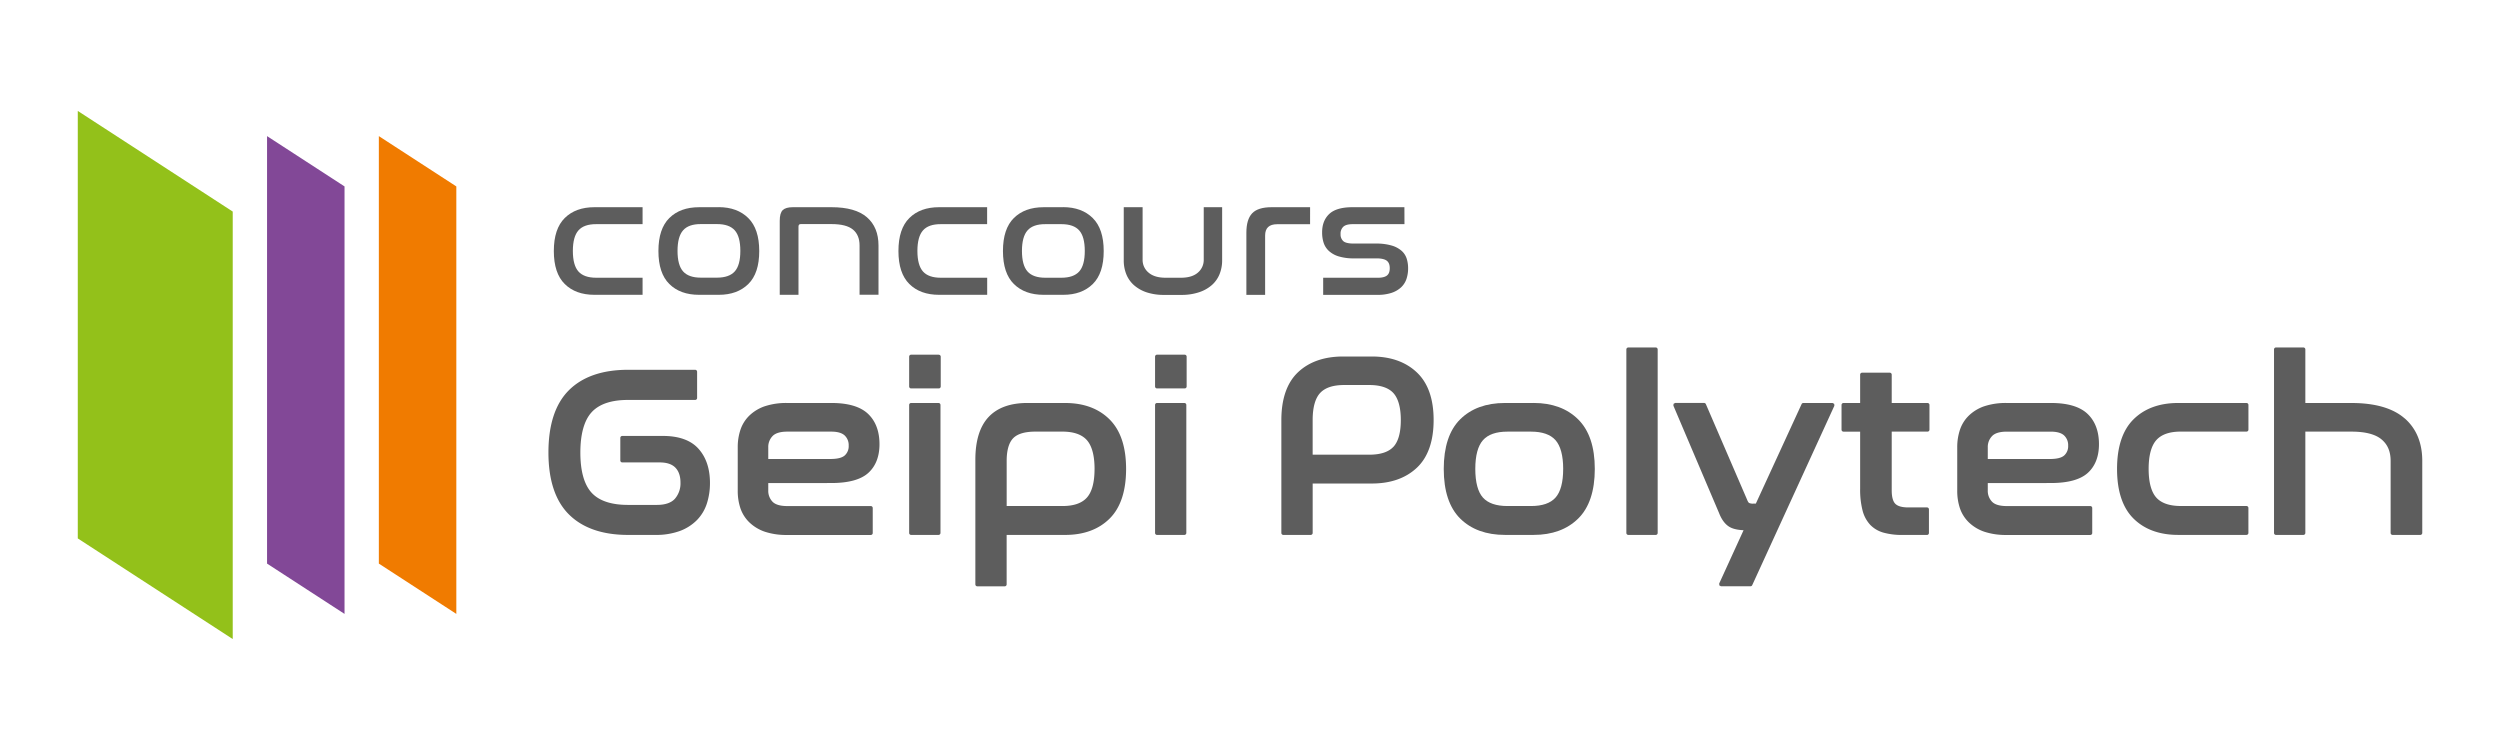 <?xml version="1.0" encoding="UTF-8"?> <svg xmlns="http://www.w3.org/2000/svg" id="Calque_1" data-name="Calque 1" viewBox="0 0 1600 480"><defs><style> .cls-1 { fill: #5d5d5d; } .cls-2 { fill: #93c11a; } .cls-3 { fill: #824897; } .cls-4 { fill: #f07b00; } </style></defs><title>geipi-polytech-rvb</title><g><path class="cls-1" d="M411.25,132.61h-30.8q-12,0-19,6.91t-7,21.13q0,14.23,7,21.13t19,6.9h30.8V177.75H381.58q-7.82,0-11.38-4t-3.57-13.12q0-9.13,3.57-13.17t11.38-4h29.67Z"></path><path class="cls-1" d="M460,132.62H447.39q-12,0-19,6.9t-7,21.13q0,14.23,7,21.13t19,6.9H460q11.89,0,18.91-6.9t7-21.13q0-14.13-7-21.08t-18.91-7m-11.44,45.13q-7.82,0-11.38-4t-3.56-13.12q0-9.13,3.56-13.17t11.38-4h10.31q7.81,0,11.38,4t3.57,13.17q0,9.13-3.57,13.12t-11.38,4Z"></path><path class="cls-1" d="M532.1,132.61H507.41q-4.53,0-6.45,1.86c-1.29,1.24-1.93,3.52-1.93,6.85v47.36h12V145c0-1.07.49-1.59,1.47-1.59H532.1q9.52,0,13.77,3.5t4.25,10.2v31.54h12.12V157.15q0-11.68-7.42-18.11t-22.71-6.43"></path><path class="cls-1" d="M631.76,132.61H601q-12,0-19,6.91t-7,21.13q0,14.23,7,21.13t19,6.9h30.8V177.75H602.09q-7.82,0-11.38-4t-3.57-13.12q0-9.13,3.57-13.17t11.38-4h29.67Z"></path><path class="cls-1" d="M680.46,132.62H667.89q-12,0-19,6.9t-7,21.13q0,14.23,7,21.13t19,6.9h12.57q11.89,0,18.91-6.9t7-21.13q0-14.13-7-21.08t-18.91-7M669,177.75q-7.82,0-11.38-4t-3.57-13.12q0-9.13,3.57-13.17t11.38-4h10.31q7.81,0,11.38,4t3.57,13.17q0,9.13-3.57,13.12t-11.38,4Z"></path><path class="cls-1" d="M782.17,132.61H770.39v33.56a10.59,10.59,0,0,1-3.74,8.29q-3.75,3.29-10.87,3.29H746q-7.13,0-10.93-3.29a10.49,10.49,0,0,1-3.8-8.29V132.61H719.2v34a23.47,23.47,0,0,0,1.64,8.92,18.58,18.58,0,0,0,4.93,7,23.46,23.46,0,0,0,8.1,4.57,34.94,34.94,0,0,0,11.27,1.64h11.1A34.94,34.94,0,0,0,767.5,187a23.45,23.45,0,0,0,8.1-4.57,18.57,18.57,0,0,0,4.93-7,23.47,23.47,0,0,0,1.64-8.92Z"></path><path class="cls-1" d="M838.46,132.61H813.88q-8.83,0-12.52,3.93T797.68,149v39.72h12v-38q0-7.22,7.7-7.22h21.07Z"></path><path class="cls-1" d="M898.82,132.61H865.64q-10.42,0-15,4.41T846.16,149a21.11,21.11,0,0,0,.9,6.16,12.34,12.34,0,0,0,3.23,5.26,16.07,16.07,0,0,0,6.28,3.61,32.71,32.71,0,0,0,10.2,1.33h14.16c3,0,5.19.47,6.51,1.43s2,2.57,2,4.83-.6,3.77-1.81,4.72-3.21,1.43-6,1.43H846.83v10.94h34.77a28,28,0,0,0,8.95-1.27,16.68,16.68,0,0,0,6.11-3.51,13.1,13.1,0,0,0,3.46-5.36,21.1,21.1,0,0,0,1.07-6.85,20.34,20.34,0,0,0-.9-6.16,11.2,11.2,0,0,0-3.23-5,16.65,16.65,0,0,0-6.34-3.4,34.55,34.55,0,0,0-10.25-1.28h-14q-5,0-6.74-1.54a5.68,5.68,0,0,1-1.76-4.51,6,6,0,0,1,1.82-4.78c1.2-1.07,3.21-1.59,6-1.59h33.07Z"></path><path class="cls-1" d="M600.82,227H583.11a1.25,1.25,0,0,0-1.25,1.25v19.09a1.25,1.25,0,0,0,1.25,1.25h17.71a1.25,1.25,0,0,0,1.25-1.25V228.29a1.25,1.25,0,0,0-1.25-1.25"></path><path class="cls-1" d="M758.2,227H740.49a1.25,1.25,0,0,0-1.25,1.25v19.09a1.25,1.25,0,0,0,1.25,1.25H758.2a1.25,1.25,0,0,0,1.25-1.25V228.29A1.25,1.25,0,0,0,758.2,227"></path><path class="cls-1" d="M424.25,279h-26a1.25,1.25,0,0,0-1.25,1.25V294.7a1.25,1.25,0,0,0,1.25,1.25h24c4.48,0,7.85,1.13,10,3.35s3.26,5.44,3.26,9.52A15.07,15.07,0,0,1,432,319.14c-2.32,2.62-6.22,4-11.56,4H401.91c-10.74,0-18.58-2.64-23.32-7.84s-7.16-13.85-7.16-25.67,2.44-20.61,7.24-25.83,12.6-7.84,23.23-7.84h43a1.25,1.25,0,0,0,1.25-1.25V237.92a1.25,1.25,0,0,0-1.25-1.25h-43c-16.39,0-29.11,4.41-37.82,13.1S351,271.84,351,289.58s4.41,31,13.13,39.67,21.43,13.1,37.82,13.1h17.21a44.64,44.64,0,0,0,16.14-2.59,30,30,0,0,0,10.92-7.1,27,27,0,0,0,6.23-10.58,42.7,42.7,0,0,0,1.93-12.95c0-9.17-2.49-16.56-7.41-22S434.38,279,424.25,279"></path><path class="cls-1" d="M491.69,293.76v-7.44a10,10,0,0,1,2.73-7.21c1.79-1.9,5-2.87,9.43-2.87H532c4,0,6.84.83,8.58,2.45a8.48,8.48,0,0,1,2.58,6.54,7.92,7.92,0,0,1-2.48,6.21c-1.69,1.54-4.77,2.31-9.17,2.31ZM532,309.14c11,0,18.94-2.17,23.68-6.45s7.19-10.5,7.19-18.39c0-8.28-2.47-14.83-7.34-19.45s-12.71-6.94-23.37-6.94h-28.3a43.73,43.73,0,0,0-14.4,2.09,26.69,26.69,0,0,0-9.9,6,22.68,22.68,0,0,0-5.69,9.11,35,35,0,0,0-1.72,11.1V314.1a34.92,34.92,0,0,0,1.72,11.19,22.7,22.7,0,0,0,5.69,9,26.69,26.69,0,0,0,9.9,6,43.7,43.7,0,0,0,14.4,2.09H557.3a1.25,1.25,0,0,0,1.25-1.25v-16a1.25,1.25,0,0,0-1.25-1.25H503.85c-4.49,0-7.66-.94-9.45-2.8a10,10,0,0,1-2.71-7.28v-4.64Z"></path><path class="cls-1" d="M600.65,257.91H583.11a1.25,1.25,0,0,0-1.25,1.25V341.1a1.26,1.26,0,0,0,1.25,1.25h17.55a1.26,1.26,0,0,0,1.25-1.25V259.17a1.25,1.25,0,0,0-1.25-1.25"></path><path class="cls-1" d="M700.51,300.13c0,8.53-1.65,14.7-4.9,18.33s-8.48,5.4-15.7,5.4H644.27V295c0-6.77,1.39-11.65,4.13-14.5s7.53-4.27,14.32-4.27h17.21c7.2,0,12.48,1.84,15.69,5.48s4.9,9.88,4.9,18.41m-18.77-42.22H657.58c-10.91,0-19.29,3-24.9,9s-8.45,15.14-8.45,27.32V374a1.25,1.25,0,0,0,1.25,1.25H643a1.25,1.25,0,0,0,1.25-1.25V342.35h37.47c11.88,0,21.44-3.52,28.43-10.45s10.55-17.62,10.55-31.76-3.55-24.7-10.55-31.69-16.56-10.53-28.44-10.53"></path><path class="cls-1" d="M758,257.91H740.49a1.25,1.25,0,0,0-1.25,1.25V341.1a1.26,1.26,0,0,0,1.25,1.25H758a1.26,1.26,0,0,0,1.25-1.25V259.17a1.25,1.25,0,0,0-1.25-1.25"></path><path class="cls-1" d="M1000.43,300.13c0,8.53-1.65,14.7-4.9,18.33s-8.49,5.4-15.7,5.4H964.78c-7.21,0-12.49-1.82-15.7-5.4s-4.89-9.79-4.89-18.33,1.65-14.74,4.9-18.41,8.49-5.48,15.7-5.48h15.06c7.19,0,12.48,1.84,15.69,5.48s4.9,9.88,4.9,18.41m-18.94-42.22H963.12c-12,0-21.6,3.52-28.6,10.45S924,286,924,300.13s3.55,24.83,10.55,31.76,16.62,10.45,28.6,10.45h18.37c11.87,0,21.46-3.52,28.51-10.45s10.64-17.63,10.64-31.77-3.58-24.7-10.63-31.7-16.65-10.53-28.52-10.53"></path><path class="cls-1" d="M1059.66,222.38h-17.54a1.26,1.26,0,0,0-1.25,1.25V341.1a1.26,1.26,0,0,0,1.25,1.25h17.54a1.25,1.25,0,0,0,1.25-1.25V223.63a1.25,1.25,0,0,0-1.25-1.25"></path><path class="cls-1" d="M1172.86,257.91h-18.7a1.25,1.25,0,0,0-1.14.73l-29.28,63.67h-1.52a5.67,5.67,0,0,1-2.81-.43c-.19-.12-.7-.57-1.33-2.23l-26.32-61a1.25,1.25,0,0,0-1.15-.76h-18.53l-1,.56-.11,1.18,29.29,68.87c1.51,3.84,3.53,6.64,6,8.33,2.18,1.5,5.34,2.32,9.62,2.51l-15.59,34.11.09,1.2,1.05.57h18.86a1.25,1.25,0,0,0,1.14-.73L1174,259.69l-.09-1.2Z"></path><path class="cls-1" d="M1233.61,257.91H1210.7V239.77a1.26,1.26,0,0,0-1.25-1.25h-17.71a1.25,1.25,0,0,0-1.25,1.25v18.15h-10.66a1.25,1.25,0,0,0-1.25,1.25V275a1.25,1.25,0,0,0,1.25,1.25h10.66v36.61a53.38,53.38,0,0,0,1.54,13.83,21.08,21.08,0,0,0,4.94,9.23,18.89,18.89,0,0,0,8.58,5,44.2,44.2,0,0,0,12,1.45h15.72a1.26,1.26,0,0,0,1.25-1.25V326a1.25,1.25,0,0,0-1.25-1.25H1221.2c-3.84,0-6.59-.77-8.15-2.28s-2.35-4.44-2.35-8.72V276.24h22.91a1.25,1.25,0,0,0,1.25-1.25V259.17a1.25,1.25,0,0,0-1.25-1.25"></path><path class="cls-1" d="M1272.18,293.76v-7.44a10,10,0,0,1,2.73-7.21c1.78-1.9,5-2.86,9.42-2.86h28.14c4,0,6.84.83,8.57,2.45a8.48,8.48,0,0,1,2.58,6.54,7.92,7.92,0,0,1-2.48,6.21c-1.69,1.54-4.77,2.31-9.17,2.31Zm40.29,15.38c11,0,18.94-2.17,23.68-6.45s7.19-10.5,7.19-18.39c0-8.28-2.47-14.83-7.34-19.45s-12.71-6.94-23.37-6.94h-28.3a43.75,43.75,0,0,0-14.4,2.09,26.68,26.68,0,0,0-9.89,6,22.69,22.69,0,0,0-5.69,9.11,35.11,35.11,0,0,0-1.72,11.1V314.1a34.9,34.9,0,0,0,1.72,11.19,22.78,22.78,0,0,0,5.69,9,26.63,26.63,0,0,0,9.89,6,43.7,43.7,0,0,0,14.4,2.09h53.45a1.25,1.25,0,0,0,1.25-1.25v-16a1.25,1.25,0,0,0-1.25-1.25h-53.45c-4.49,0-7.66-.94-9.44-2.8a10,10,0,0,1-2.71-7.28v-4.64Z"></path><path class="cls-1" d="M1437.73,257.91h-43.67c-12,0-21.6,3.52-28.6,10.45s-10.55,17.63-10.55,31.77,3.55,24.83,10.55,31.76,16.61,10.45,28.6,10.45h43.67a1.26,1.26,0,0,0,1.25-1.25v-16a1.25,1.25,0,0,0-1.25-1.25h-42c-7.21,0-12.49-1.82-15.7-5.4s-4.9-9.79-4.9-18.33,1.65-14.74,4.9-18.41,8.49-5.48,15.69-5.48h42A1.25,1.25,0,0,0,1439,275V259.17a1.25,1.25,0,0,0-1.25-1.25"></path><path class="cls-1" d="M1538.87,267.69c-7.48-6.49-18.9-9.77-33.92-9.77h-29.53V223.63a1.25,1.25,0,0,0-1.25-1.25h-17.55a1.26,1.26,0,0,0-1.25,1.25V341.1a1.26,1.26,0,0,0,1.25,1.25h17.55a1.26,1.26,0,0,0,1.25-1.25V276.24H1505c8.81,0,15.27,1.68,19.21,5S1530,289,1530,295V341.1a1.26,1.26,0,0,0,1.25,1.25H1549a1.26,1.26,0,0,0,1.25-1.25V295c0-11.61-3.82-20.8-11.35-27.33"></path><path class="cls-1" d="M891.73,286c-3.13,3.34-8.32,5-15.42,5H861.25l-21.15,0V268.81c0-8,1.61-13.87,4.79-17.3s8.33-5.1,15.42-5.1h16c7.09,0,12.28,1.71,15.41,5.1s4.8,9.26,4.8,17.3-1.61,13.83-4.79,17.22m15-47.73c-7.12-6.73-16.8-10.14-28.77-10.14H859.6c-12.08,0-21.79,3.39-28.86,10.07s-10.67,17-10.67,30.59V341.1a1.26,1.26,0,0,0,1.25,1.25h17.54a1.26,1.26,0,0,0,1.25-1.25V309.45H878c12,0,21.64-3.39,28.76-10.07s10.76-17,10.76-30.58S913.87,245,906.73,238.3"></path></g><polygon class="cls-2" points="49.78 71 49.78 344.59 148.95 409 148.95 135.41 49.78 71"></polygon><polygon class="cls-3" points="220.5 392.9 170.91 360.7 170.91 87.11 220.5 119.31 220.5 392.9"></polygon><polygon class="cls-4" points="292.05 392.9 242.46 360.7 242.46 87.11 292.05 119.31 292.05 392.9"></polygon></svg> 